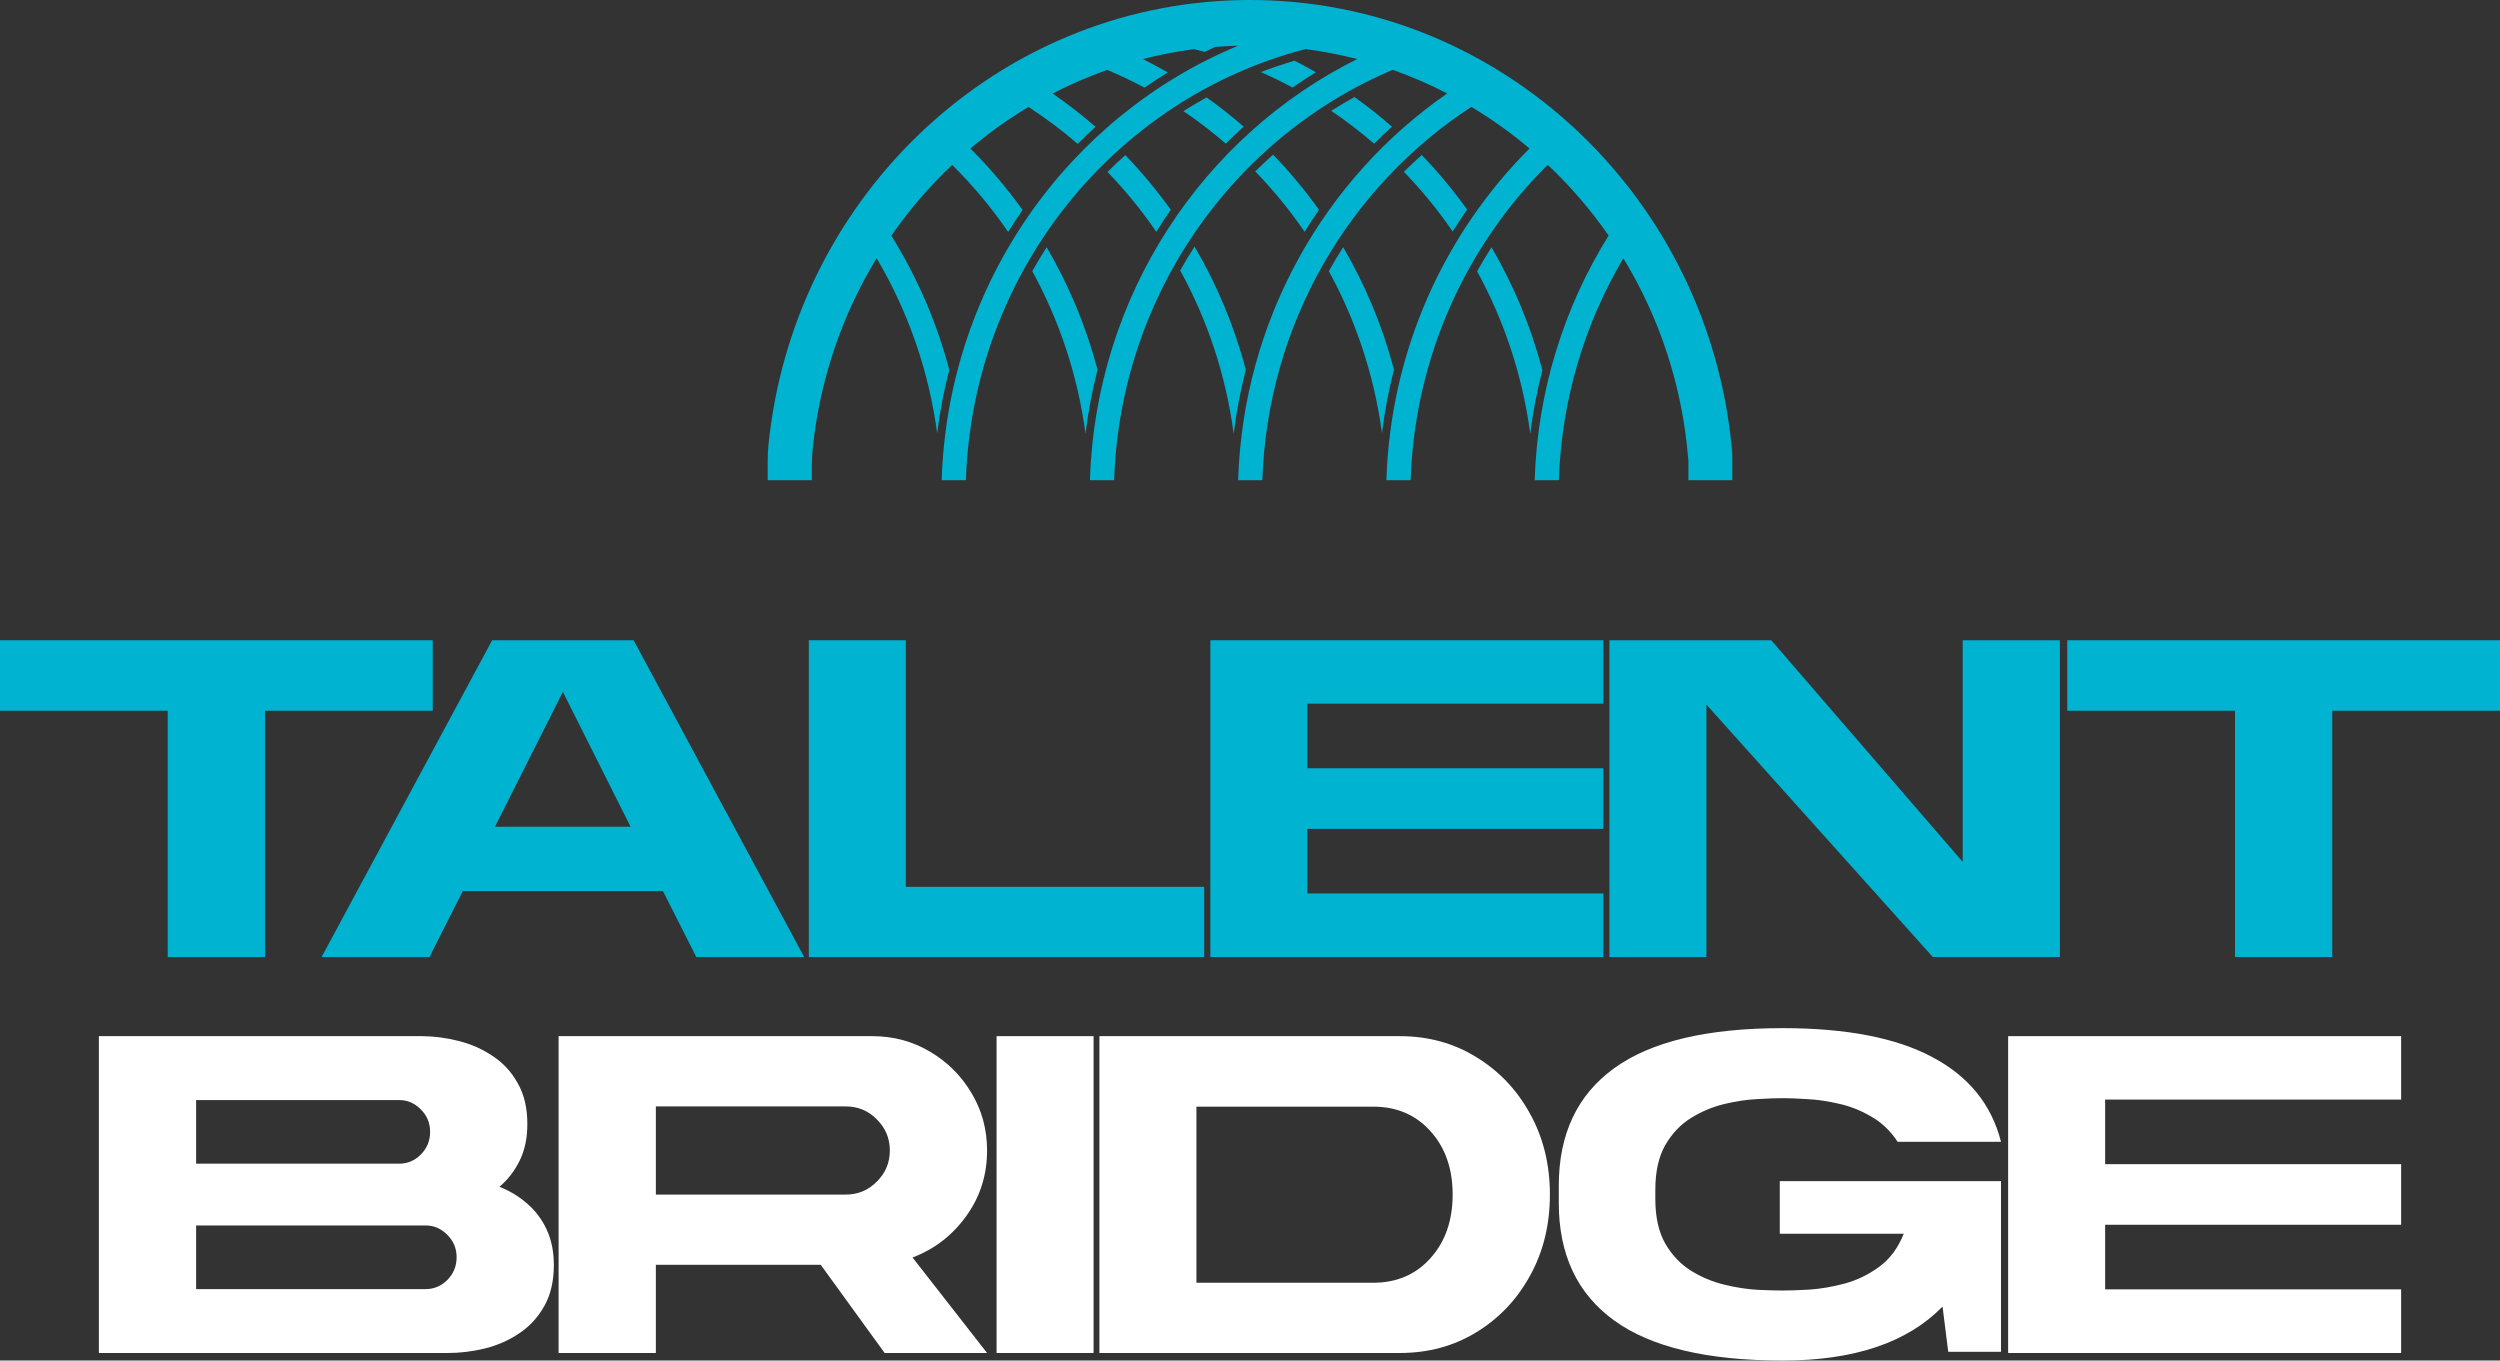 <svg width="147" height="80" viewBox="0 0 147 80" fill="none" xmlns="http://www.w3.org/2000/svg">
<rect x="0" y="0" width="147" height="80" fill="#333333" stroke="none"/>
<path d="M73.254 21.745C72.938 22.975 72.698 24.233 72.541 25.51C72.086 22.062 70.998 18.816 69.396 15.905C69.664 15.427 69.945 14.959 70.241 14.5C71.552 16.735 72.578 19.166 73.254 21.745ZM66.168 9.123C65.81 9.443 65.461 9.771 65.122 10.112C66.172 11.198 67.131 12.376 67.992 13.629C68.264 13.189 68.546 12.759 68.842 12.335C68.029 11.198 67.135 10.126 66.17 9.123H66.168ZM61.545 14.537C61.25 14.996 60.966 15.465 60.698 15.945C62.286 18.843 63.372 22.069 63.827 25.496C63.983 24.219 64.221 22.965 64.535 21.74C63.861 19.181 62.845 16.763 61.545 14.54V14.537ZM78.978 14.537C78.683 14.996 78.403 15.467 78.135 15.945C79.719 18.835 80.802 22.05 81.259 25.468C81.416 24.2 81.654 22.953 81.966 21.735C81.292 19.176 80.28 16.761 78.98 14.537H78.978ZM87.701 14.542C87.406 15.004 87.122 15.472 86.854 15.952C88.44 18.85 89.523 22.073 89.978 25.501C90.137 24.235 90.375 22.987 90.692 21.761C90.017 19.195 89.004 16.77 87.701 14.542ZM70.95 5.727C70.486 5.982 70.031 6.252 69.585 6.535C70.453 7.122 71.284 7.761 72.079 8.447C72.418 8.104 72.769 7.77 73.127 7.446C72.43 6.838 71.703 6.266 70.95 5.729V5.727ZM81.848 7.449C81.144 6.831 80.41 6.252 79.648 5.708C79.181 5.963 78.724 6.233 78.274 6.517C79.153 7.11 79.996 7.756 80.8 8.449C81.139 8.106 81.49 7.773 81.848 7.449ZM83.598 9.116C83.24 9.435 82.889 9.764 82.55 10.102C83.598 11.188 84.559 12.361 85.42 13.615C85.69 13.177 85.972 12.747 86.267 12.323C85.455 11.188 84.564 10.114 83.598 9.114V9.116ZM76.12 3.569C75.448 3.766 74.79 3.99 74.141 4.239C74.776 4.518 75.397 4.821 76.006 5.147C76.454 4.835 76.909 4.534 77.376 4.248C76.962 4.012 76.544 3.785 76.12 3.567V3.569ZM74.856 9.092C74.499 9.412 74.148 9.741 73.808 10.079C74.87 11.174 75.843 12.361 76.711 13.629C76.981 13.192 77.265 12.761 77.56 12.338C76.738 11.188 75.833 10.102 74.856 9.092ZM101.832 26.376C101.786 25.865 101.724 25.357 101.65 24.853C99.614 10.807 87.764 0 73.499 0C59.234 0 47.382 10.81 45.348 24.853C45.283 25.288 45.228 25.726 45.184 26.168C45.151 26.494 45.14 26.821 45.14 27.15V28.235H47.737V27.452C47.737 27.093 47.751 26.731 47.788 26.374C48.206 22.298 49.529 18.5 51.547 15.183C53.369 18.268 54.609 21.752 55.105 25.477C55.265 24.205 55.505 22.96 55.817 21.745C55.073 18.918 53.912 16.267 52.411 13.859C53.459 12.345 54.66 10.952 55.987 9.696C57.202 10.9 58.308 12.219 59.28 13.639C59.553 13.201 59.834 12.771 60.127 12.347C59.204 11.056 58.179 9.847 57.061 8.733C58.13 7.829 59.273 7.011 60.474 6.289C61.487 6.949 62.457 7.671 63.369 8.461C63.711 8.118 64.06 7.782 64.418 7.458C63.616 6.755 62.771 6.105 61.894 5.499C62.926 4.965 64 4.501 65.103 4.111C65.854 4.426 66.586 4.773 67.297 5.154C67.745 4.842 68.2 4.544 68.666 4.258C68.186 3.981 67.694 3.721 67.198 3.472C68.181 3.219 69.188 3.025 70.213 2.89C70.419 2.943 70.626 2.995 70.83 3.051C71.033 2.952 71.238 2.857 71.442 2.76C71.894 2.725 72.347 2.699 72.806 2.687C62.85 6.812 55.733 16.664 55.371 28.235H56.796C57.2 15.985 65.579 5.771 76.771 2.886C77.8 3.021 78.812 3.217 79.8 3.472C70.754 7.976 64.427 17.343 64.087 28.235H65.512C65.87 17.34 72.541 8.056 81.887 4.106C82.993 4.497 84.065 4.96 85.097 5.495C77.911 10.467 73.099 18.776 72.802 28.235H74.226C74.531 19.008 79.366 10.94 86.517 6.285C87.722 7.009 88.865 7.825 89.934 8.731C84.94 13.717 81.76 20.602 81.52 28.235H82.945C83.185 20.969 86.233 14.419 91.008 9.691C92.336 10.944 93.536 12.34 94.587 13.851C91.98 18.036 90.405 22.956 90.239 28.235H91.661C91.818 23.474 93.188 19.022 95.453 15.186C97.577 18.674 98.932 22.703 99.269 27.022C99.272 27.046 99.274 27.072 99.279 27.095V28.235H101.86V26.996C101.86 26.79 101.853 26.582 101.832 26.376Z" fill="#00B3D1"/>
<path d="M25.445 37.647V41.792H15.581V56.277H9.863V41.792H0V37.647H25.445Z" fill="#00B3D1"/>
<path d="M37.257 37.647L47.288 56.277H40.944L38.982 52.396H27.213L25.252 56.277H18.908L28.938 37.647H37.257ZM37.077 48.612L33.098 40.683L29.105 48.612H37.077Z" fill="#00B3D1"/>
<path d="M47.559 37.647H53.263V52.147H70.806V56.277H47.559V37.647Z" fill="#00B3D1"/>
<path d="M94.277 41.376H76.873V45.174H94.277V48.736H76.873V52.535H94.277V56.277H71.169V37.647H94.277V41.376Z" fill="#00B3D1"/>
<path d="M121.122 56.277H113.652L100.338 41.431V56.277H94.635V37.647H104.15L115.405 50.677V37.647H121.122V56.277Z" fill="#00B3D1"/>
<path d="M147 37.647V41.792H137.137V56.277H131.419V41.792H121.555V37.647H147Z" fill="#00B3D1"/>
<path d="M29.367 69.784C29.979 70.024 30.526 70.357 31.008 70.782C31.491 71.198 31.871 71.706 32.149 72.307C32.427 72.907 32.566 73.6 32.566 74.386C32.566 75.338 32.376 76.146 31.996 76.812C31.625 77.468 31.133 77.999 30.521 78.406C29.918 78.812 29.246 79.108 28.504 79.293C27.771 79.469 27.048 79.556 26.334 79.556H5.814V60.926H24.776C25.49 60.926 26.213 61.019 26.946 61.203C27.688 61.388 28.36 61.684 28.963 62.09C29.575 62.488 30.067 63.019 30.438 63.685C30.818 64.341 31.008 65.145 31.008 66.097C31.008 66.91 30.86 67.621 30.563 68.231C30.266 68.841 29.867 69.359 29.367 69.784ZM23.468 64.683H11.532V68.425H23.468C23.96 68.425 24.386 68.245 24.748 67.885C25.11 67.515 25.291 67.072 25.291 66.554C25.291 66.037 25.11 65.597 24.748 65.237C24.386 64.868 23.96 64.683 23.468 64.683ZM25.026 75.8C25.518 75.8 25.944 75.62 26.306 75.259C26.668 74.89 26.849 74.446 26.849 73.928C26.849 73.411 26.668 72.972 26.306 72.612C25.944 72.242 25.518 72.057 25.026 72.057H11.532V75.8H25.026Z" fill="white"/>
<path d="M58.04 67.649C58.04 69.091 57.632 70.375 56.816 71.503C56.009 72.63 54.957 73.443 53.658 73.942L58.04 79.556H52.017L48.26 74.372H38.564V79.556H32.846V60.926H51.293C52.536 60.926 53.667 61.231 54.688 61.841C55.708 62.442 56.519 63.25 57.122 64.267C57.734 65.283 58.04 66.411 58.04 67.649ZM38.564 65.057V70.241H49.735C50.449 70.241 51.057 69.987 51.557 69.479C52.068 68.971 52.323 68.361 52.323 67.649C52.323 66.938 52.068 66.328 51.557 65.819C51.057 65.311 50.449 65.057 49.735 65.057H38.564Z" fill="white"/>
<path d="M58.599 60.926H64.302V79.556H58.599V60.926Z" fill="white"/>
<path d="M80.742 75.426C82.124 75.426 83.246 74.945 84.109 73.984C84.981 73.014 85.416 71.766 85.416 70.241C85.416 68.716 84.981 67.474 84.109 66.512C83.246 65.551 82.124 65.071 80.742 65.071H70.35V75.426H80.742ZM82.3 60.926C83.979 60.926 85.481 61.337 86.808 62.16C88.143 62.973 89.196 64.082 89.966 65.487C90.745 66.891 91.134 68.476 91.134 70.241C91.134 72.016 90.745 73.605 89.966 75.01C89.196 76.414 88.143 77.523 86.808 78.337C85.481 79.15 83.979 79.556 82.3 79.556H64.646V60.926H82.3Z" fill="white"/>
<path d="M104.651 69.451H117.658V79.487H114.556L114.222 76.826C112.163 78.942 109.029 80 104.818 80C100.385 80 97.083 79.215 94.913 77.644C92.743 76.073 91.657 73.771 91.657 70.74V69.715C91.657 66.683 92.743 64.382 94.913 62.811C97.083 61.24 100.385 60.455 104.818 60.455C108.565 60.455 111.5 61.023 113.624 62.16C115.757 63.287 117.102 64.946 117.658 67.136H111.579C111.171 66.508 110.661 66.018 110.049 65.667C109.446 65.306 108.811 65.052 108.143 64.904C107.475 64.747 106.844 64.655 106.251 64.627C105.657 64.59 105.18 64.572 104.818 64.572C104.447 64.572 103.951 64.59 103.329 64.627C102.717 64.655 102.068 64.752 101.382 64.918C100.695 65.085 100.046 65.357 99.434 65.736C98.822 66.115 98.316 66.646 97.918 67.33C97.528 68.014 97.333 68.892 97.333 69.964V70.491C97.333 71.563 97.528 72.441 97.918 73.124C98.316 73.808 98.822 74.34 99.434 74.719C100.046 75.097 100.695 75.37 101.382 75.537C102.068 75.703 102.717 75.805 103.329 75.841C103.951 75.869 104.447 75.883 104.818 75.883C105.207 75.883 105.736 75.865 106.404 75.828C107.072 75.781 107.767 75.661 108.491 75.467C109.223 75.264 109.9 74.931 110.522 74.469C111.143 74.007 111.616 73.365 111.941 72.542H104.651V69.451Z" fill="white"/>
<path d="M141.186 64.655H123.782V68.453H141.186V72.016H123.782V75.814H141.186V79.556H118.079V60.926H141.186V64.655Z" fill="white"/>
</svg>
